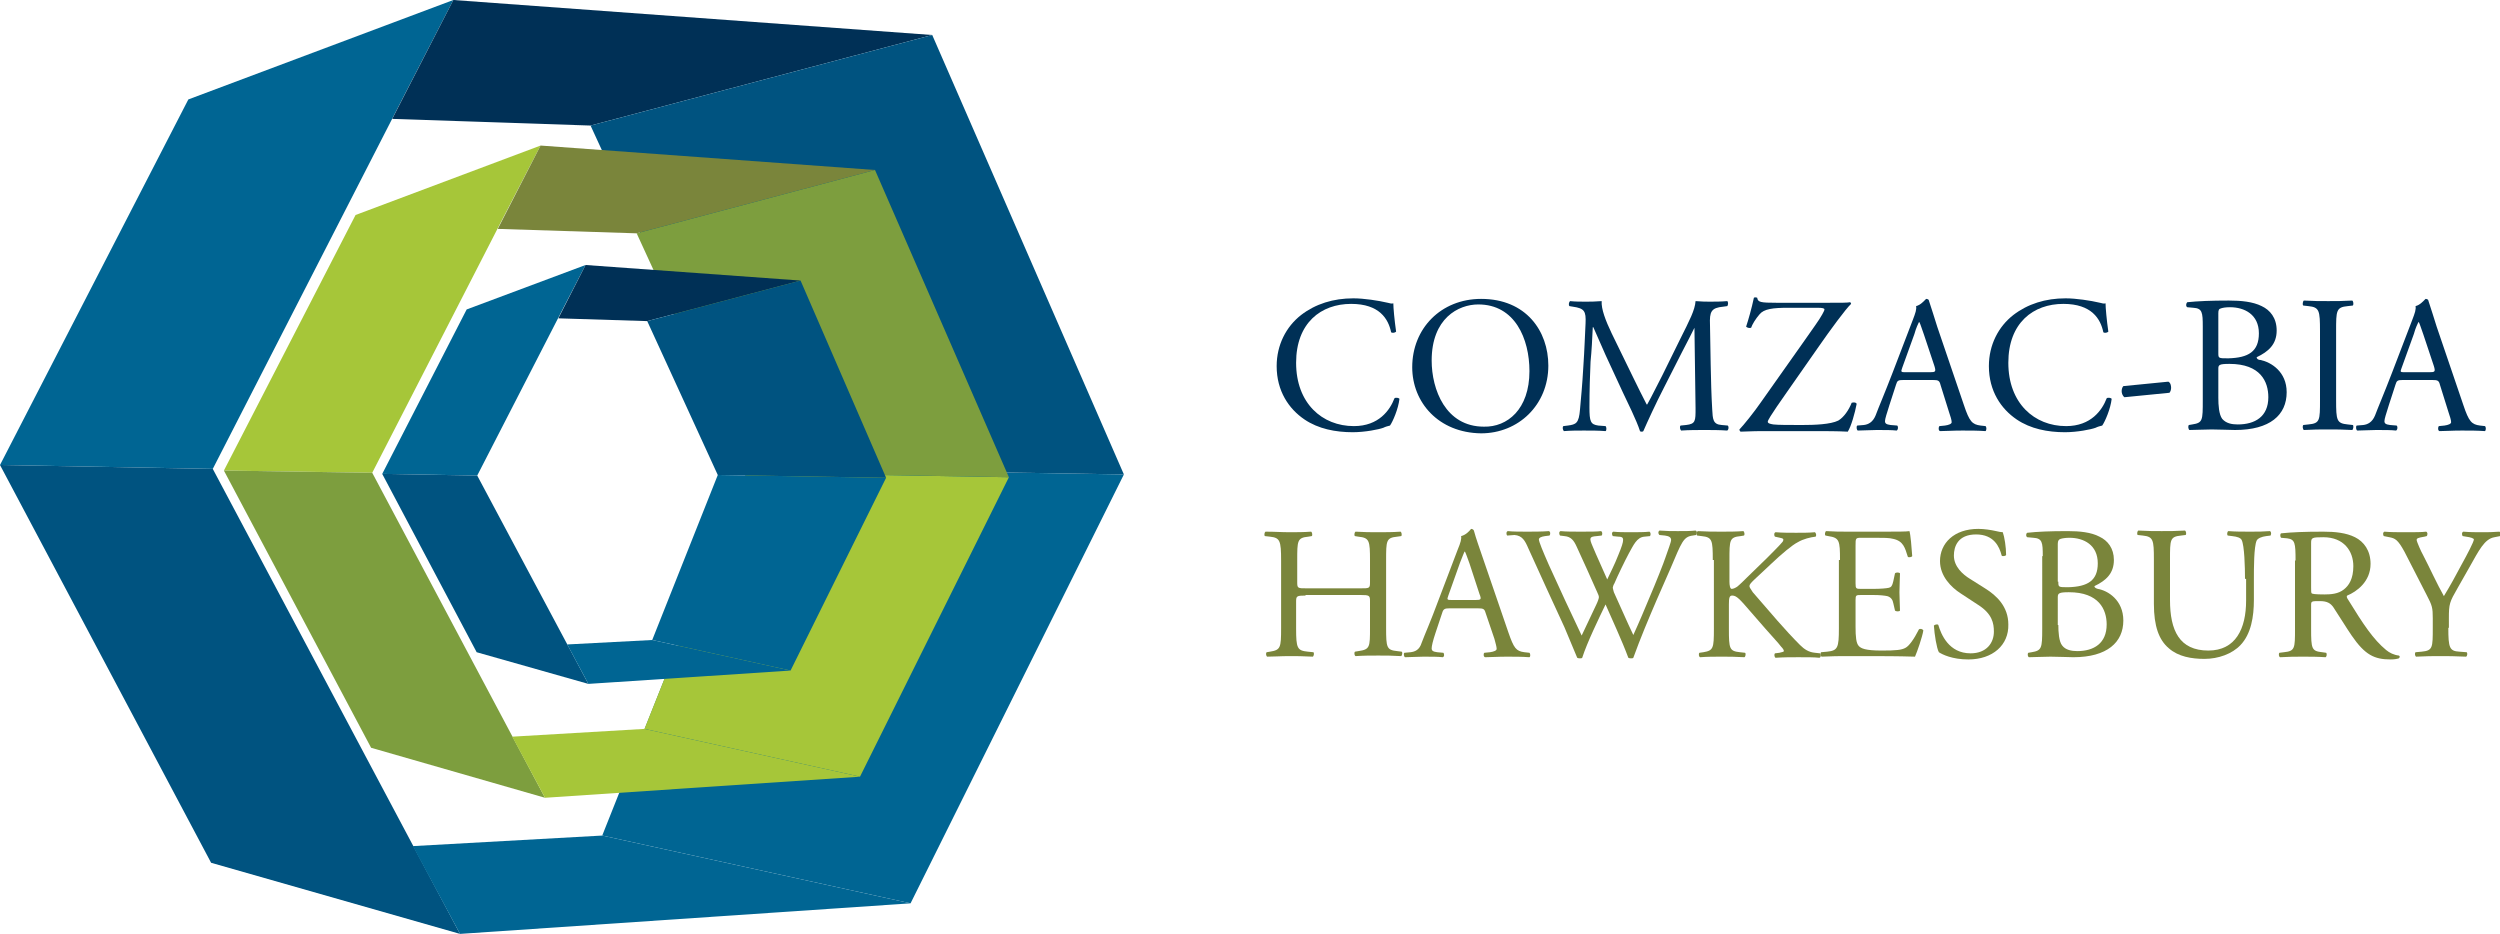 <?xml version="1.0" encoding="utf-8"?>
<!-- Generator: Adobe Illustrator 20.0.0, SVG Export Plug-In . SVG Version: 6.00 Build 0)  -->
<svg version="1.1" id="Layer_1" xmlns="http://www.w3.org/2000/svg" xmlns:xlink="http://www.w3.org/1999/xlink" x="0px" y="0px"
	 viewBox="0 0 450 168.1" style="enable-background:new 0 0 450 168.1;" xml:space="preserve">
<style type="text/css">
	.st0{fill:#006593;}
	.st1{fill:#003056;}
	.st2{fill:#005380;}
	.st3{fill:#A6C639;}
	.st4{fill:#7A853B;}
	.st5{fill:#7D9E3E;}
	.st6{clip-path:url(#SVGID_2_);fill:#003056;}
	.st7{clip-path:url(#SVGID_2_);fill:#7A853B;}
</style>
<g>
	<polygon class="st0" points="81.6,0 33.9,17.9 0,83.7 38.3,84.4 71.4,19.8 	"/>
	<polygon class="st1" points="81.6,0 70.6,21.4 106.3,22.6 167.8,6.3 	"/>
	<polygon class="st2" points="38,155.3 82.8,168.1 38.3,84.4 0,83.7 	"/>
	<polygon class="st0" points="74.3,152.3 82.8,168.1 163.9,162.6 108.4,150.4 	"/>
	<polygon class="st0" points="134.7,84.3 108.4,150.4 163.9,162.6 202.3,85.4 	"/>
	<polygon class="st2" points="106.3,22.6 134.7,84.3 202.3,85.4 167.8,6.3 	"/>
	<polygon class="st3" points="40.3,84.7 64,38.7 97.3,26.2 90.1,40.1 67,85.1 	"/>
	<polygon class="st4" points="114.6,42 157.5,30.6 97.3,26.2 89.6,41.2 	"/>
	<polygon class="st5" points="40.3,84.7 66.8,134.6 98.1,143.6 67,85.1 	"/>
	<polygon class="st3" points="116,131.2 92.2,132.6 98.1,143.6 154.8,139.8 	"/>
	<polygon class="st3" points="134.4,85.1 116,131.2 154.8,139.8 181.6,85.9 	"/>
	<polygon class="st5" points="114.6,42 134.4,85.1 181.6,85.9 157.5,30.6 	"/>
	<polygon class="st0" points="68.8,85.3 84,55.7 105.4,47.7 100.8,56.6 85.9,85.6 	"/>
	<polygon class="st1" points="116.5,57.8 144.1,50.5 105.4,47.7 100.5,57.3 	"/>
	<polygon class="st2" points="68.8,85.3 85.8,117.4 105.9,123.1 85.9,85.6 	"/>
	<polygon class="st0" points="117.4,115.2 102.1,116 105.9,123.1 142.3,120.7 	"/>
	<polygon class="st0" points="129.2,85.5 117.4,115.2 142.3,120.7 159.5,86 	"/>
	<polygon class="st2" points="116.5,57.8 129.2,85.5 159.5,86 144.1,50.5 	"/>
	<g>
		<defs>
			<rect id="SVGID_1_" x="0" y="0" width="450" height="168.1"/>
		</defs>
		<clipPath id="SVGID_2_">
			<use xlink:href="#SVGID_1_"  style="overflow:visible;"/>
		</clipPath>
		<path class="st6" d="M234.2,56.7c2.6-2,5.8-3,9.4-3c1.9,0,4.5,0.4,6.2,0.8c0.4,0.1,0.7,0.2,1,0.1c0,0.8,0.2,3,0.5,5.1
			c-0.2,0.2-0.7,0.3-0.9,0.1c-0.5-2.4-2.1-5.1-7.2-5.1c-5.4,0-9.9,3.4-9.9,10.6c0,7.3,4.7,11.4,10.4,11.4c4.5,0,6.5-2.9,7.3-5
			c0.2-0.2,0.8-0.1,0.9,0.1c-0.2,1.8-1.2,4.1-1.7,4.8c-0.4,0.1-0.8,0.2-1.2,0.4c-0.8,0.3-3.3,0.8-5.5,0.8c-3.1,0-6.2-0.6-8.7-2.3
			c-2.8-1.9-5-5.1-5-9.6C229.8,62.1,231.5,58.8,234.2,56.7"/>
		<path class="st6" d="M275.3,66.8c0-5.8-2.6-12-9.2-12c-3.6,0-8.4,2.5-8.4,10.1c0,5.2,2.5,11.9,9.4,11.9
			C271.3,76.9,275.3,73.7,275.3,66.8 M254.2,66.1c0-7,5.2-12.3,12.4-12.3c8.1,0,12.1,5.8,12.1,12c0,7.1-5.4,12.2-12.1,12.2
			C258.9,77.9,254.2,72.4,254.2,66.1"/>
		<path class="st6" d="M294,68c0.8,1.6,1.6,3.3,2.4,4.8h0.1c0.9-1.6,1.8-3.5,2.7-5.2l3.3-6.7c1.6-3.2,2.6-5.1,2.7-6.7
			c1.2,0.1,1.9,0.1,2.6,0.1c0.9,0,2,0,3.1-0.1c0.2,0.1,0.2,0.7,0,0.9l-0.7,0.1c-2.2,0.2-2.5,0.9-2.4,3.3c0.1,3.7,0.1,10.2,0.4,15.2
			c0.1,1.7,0.1,2.7,1.7,2.8l1.1,0.1c0.2,0.2,0.2,0.7-0.1,0.9c-1.4-0.1-2.9-0.1-4.1-0.1c-1.2,0-2.8,0-4.2,0.1
			c-0.2-0.2-0.3-0.7-0.1-0.9l1-0.1c1.7-0.2,1.7-0.7,1.7-3L305,59H305c-0.2,0.4-1.6,3.2-2.3,4.5l-3.1,6.1c-1.6,3.1-3.1,6.4-3.8,8
			c-0.1,0.1-0.2,0.1-0.3,0.1c-0.1,0-0.2,0-0.3-0.1c-0.6-1.9-2.3-5.3-3.1-7l-3.1-6.7c-0.7-1.6-1.5-3.4-2.2-5h-0.1
			c-0.1,2.2-0.2,4.2-0.4,6.2c-0.1,2.1-0.2,5.2-0.2,8.2c0,2.6,0.2,3.1,1.6,3.3l1.3,0.1c0.2,0.2,0.2,0.8,0,0.9
			c-1.2-0.1-2.6-0.1-3.9-0.1c-1.1,0-2.4,0-3.6,0.1c-0.2-0.2-0.3-0.7-0.1-0.9l0.8-0.1c1.5-0.2,2-0.4,2.2-2.9c0.2-2.3,0.4-4.2,0.6-7.7
			c0.2-2.9,0.3-5.9,0.4-7.8c0.1-2.2-0.2-2.7-2.3-3l-0.6-0.1c-0.2-0.2-0.1-0.7,0.1-0.9c1,0.1,1.9,0.1,2.8,0.1c0.8,0,1.7,0,2.9-0.1
			c-0.1,1.4,0.7,3.5,1.8,5.8L294,68z"/>
		<path class="st6" d="M324.6,61.6c1.8-2.6,2.8-3.9,3.4-5c0.2-0.4,0.4-0.7,0.4-0.9c0-0.2-0.3-0.3-1.3-0.3h-5.2
			c-2.8,0-4.4,0.2-5.2,1.2c-0.7,0.8-1.3,1.8-1.5,2.4c-0.3,0.1-0.7,0-0.9-0.2c0.4-1.2,1-3.3,1.4-5.2c0.1-0.1,0.4-0.1,0.6,0
			c0.1,0.8,0.6,0.9,3.5,0.9h9.2c2.5,0,3.6,0,4-0.1c0.1,0,0.2,0.2,0.2,0.3c-0.9,0.8-3.9,4.9-5.7,7.5l-5.8,8.3
			c-0.4,0.6-3.5,4.9-3.5,5.4c0,0.3,0.4,0.4,1,0.5c0.9,0.1,2.7,0.1,5.2,0.1c2.2,0,5.1-0.1,6.5-0.8c1-0.6,1.9-1.9,2.4-3.2
			c0.3-0.1,0.8-0.1,0.9,0.2c-0.3,1.6-1,4.1-1.6,5c-1.9-0.1-3.9-0.1-6.4-0.1h-9c-1.9,0-3.1,0.1-3.9,0.1c-0.1-0.1-0.2-0.2-0.2-0.4
			c0.7-0.7,2.7-3.2,3.8-4.8L324.6,61.6z"/>
		<path class="st6" d="M342.4,66.2c-0.3,0.8-0.2,0.8,0.7,0.8h4.3c1,0,1.1-0.1,0.8-1.1l-1.9-5.7c-0.3-0.8-0.6-1.8-0.8-2.2h-0.1
			c-0.1,0.2-0.5,1-0.8,2.1L342.4,66.2z M349.3,69.3c-0.2-0.8-0.4-0.9-1.4-0.9h-5.3c-0.9,0-1.1,0.1-1.3,0.8l-1.2,3.7
			c-0.5,1.6-0.8,2.5-0.8,2.9c0,0.4,0.2,0.6,1,0.7l1.2,0.1c0.2,0.2,0.2,0.7-0.1,0.9c-0.9-0.1-2-0.1-3.6-0.1c-1.2,0-2.4,0.1-3.4,0.1
			c-0.2-0.1-0.3-0.7-0.1-0.9l1.2-0.1c0.8-0.1,1.6-0.5,2.1-1.7c0.6-1.6,1.6-3.9,3.1-7.8l3.6-9.4c0.5-1.3,0.7-1.9,0.6-2.5
			c0.8-0.2,1.4-0.9,1.8-1.3c0.2,0,0.5,0.1,0.5,0.3c0.5,1.5,1,3.1,1.5,4.7l4.8,14.1c1,3,1.5,3.5,3,3.7l0.9,0.1c0.2,0.2,0.2,0.7,0,0.9
			c-1.4-0.1-2.7-0.1-4.2-0.1c-1.7,0-3,0.1-4,0.1c-0.3-0.1-0.3-0.7-0.1-0.9l1-0.1c0.7-0.1,1.2-0.3,1.2-0.6c0-0.4-0.2-1-0.5-1.9
			L349.3,69.3z"/>
		<path class="st6" d="M362.4,56.7c2.6-2,5.8-3,9.4-3c1.9,0,4.5,0.4,6.2,0.8c0.4,0.1,0.7,0.2,1,0.1c0,0.8,0.2,3,0.5,5.1
			c-0.2,0.2-0.7,0.3-0.9,0.1c-0.5-2.4-2.1-5.1-7.2-5.1c-5.4,0-9.9,3.4-9.9,10.6c0,7.3,4.7,11.4,10.4,11.4c4.5,0,6.5-2.9,7.3-5
			c0.2-0.2,0.8-0.1,0.9,0.1c-0.2,1.8-1.2,4.1-1.7,4.8c-0.4,0.1-0.8,0.2-1.2,0.4c-0.8,0.3-3.3,0.8-5.5,0.8c-3.1,0-6.2-0.6-8.7-2.3
			c-2.8-1.9-5-5.1-5-9.6C358,62.1,359.7,58.8,362.4,56.7"/>
		<path class="st6" d="M390.3,68.7c0.4,0.2,0.5,0.7,0.5,1.1c0,0.3-0.1,0.7-0.3,0.9l-8.1,0.8c-0.4-0.3-0.5-0.8-0.5-1.1
			c0-0.3,0.1-0.7,0.3-0.9L390.3,68.7z"/>
		<path class="st6" d="M399.3,71.6c0,1.3,0.1,3,0.7,3.8c0.7,0.8,1.7,1,2.8,1c3.1,0,5.5-1.4,5.5-4.9c0-2.8-1.4-6-7-6
			c-1.9,0-2,0.2-2,0.9V71.6z M399.3,63.5c0,1,0,1,1.8,1c3.6-0.1,5.5-1.2,5.5-4.5c0-3.4-2.6-4.7-5.2-4.7c-0.8,0-1.3,0.1-1.6,0.2
			c-0.4,0.1-0.5,0.3-0.5,0.9V63.5z M396.5,58.8c0-2.6-0.1-3.3-1.7-3.4l-1.1-0.1c-0.3-0.2-0.2-0.7,0-0.9c1.9-0.2,4.3-0.3,7.5-0.3
			c2.2,0,4.3,0.2,5.9,1c1.5,0.7,2.7,2.1,2.7,4.4c0,2.5-1.5,3.8-3.6,4.8c0,0.3,0.3,0.5,0.7,0.5c1.9,0.4,4.7,2.1,4.7,5.8
			c0,4.1-3,6.8-9.3,6.8c-1,0-2.7-0.1-4.2-0.1c-1.5,0-2.7,0.1-4,0.1c-0.2-0.1-0.3-0.7-0.1-0.9l0.6-0.1c1.9-0.3,1.9-0.7,1.9-4.4V58.8z
			"/>
		<path class="st6" d="M417.6,59.6c0-3.7-0.1-4.3-2.1-4.5l-0.9-0.1c-0.2-0.1-0.1-0.8,0.1-0.9c1.7,0.1,2.9,0.1,4.4,0.1
			c1.4,0,2.6,0,4.3-0.1c0.2,0.1,0.3,0.7,0.1,0.9l-0.9,0.1c-2.1,0.2-2.1,0.8-2.1,4.5v12.4c0,3.7,0.1,4.2,2.1,4.4l0.9,0.1
			c0.2,0.1,0.1,0.8-0.1,0.9c-1.7-0.1-2.9-0.1-4.3-0.1c-1.5,0-2.7,0-4.4,0.1c-0.2-0.1-0.3-0.7-0.1-0.9l0.9-0.1
			c2.1-0.2,2.1-0.7,2.1-4.4V59.6z"/>
		<path class="st6" d="M432.3,66.2C432,67,432,67,433,67h4.3c1,0,1.1-0.1,0.8-1.1l-1.9-5.7c-0.3-0.8-0.6-1.8-0.8-2.2h-0.1
			c-0.1,0.2-0.5,1-0.8,2.1L432.3,66.2z M439.2,69.3c-0.2-0.8-0.4-0.9-1.4-0.9h-5.3c-0.9,0-1.1,0.1-1.3,0.8l-1.2,3.7
			c-0.5,1.6-0.8,2.5-0.8,2.9c0,0.4,0.2,0.6,1,0.7l1.2,0.1c0.2,0.2,0.2,0.7-0.1,0.9c-0.9-0.1-2-0.1-3.6-0.1c-1.2,0-2.4,0.1-3.4,0.1
			c-0.2-0.1-0.3-0.7-0.1-0.9l1.2-0.1c0.8-0.1,1.6-0.5,2.1-1.7c0.6-1.6,1.6-3.9,3.1-7.8l3.6-9.4c0.5-1.3,0.7-1.9,0.6-2.5
			c0.8-0.2,1.4-0.9,1.8-1.3c0.2,0,0.5,0.1,0.5,0.3c0.5,1.5,1,3.1,1.5,4.7l4.8,14.1c1,3,1.5,3.5,3,3.7l0.9,0.1c0.2,0.2,0.2,0.7,0,0.9
			c-1.4-0.1-2.7-0.1-4.2-0.1c-1.7,0-3,0.1-4,0.1c-0.3-0.1-0.3-0.7-0.1-0.9l1-0.1c0.7-0.1,1.2-0.3,1.2-0.6c0-0.4-0.2-1-0.5-1.9
			L439.2,69.3z"/>
		<path class="st7" d="M235,107.2c-1.6,0-1.7,0.1-1.7,1.1v4.8c0,3.6,0.2,4,2.1,4.2l1,0.1c0.2,0.1,0.1,0.7-0.1,0.8
			c-1.8-0.1-3-0.1-4.3-0.1c-1.5,0-2.6,0.1-3.9,0.1c-0.2-0.1-0.3-0.6-0.1-0.8l0.6-0.1c1.9-0.3,2-0.7,2-4.2v-12.2c0-3.6-0.2-4.1-2-4.3
			l-0.9-0.1c-0.2-0.1-0.1-0.7,0.1-0.8c1.7,0,2.8,0.1,4.3,0.1c1.3,0,2.5,0,3.9-0.1c0.2,0.1,0.3,0.7,0.1,0.8l-0.6,0.1
			c-2,0.2-2,0.7-2,4.3v3.9c0,1.1,0.1,1.1,1.7,1.1h9.7c1.6,0,1.7,0,1.7-1.1v-3.9c0-3.6-0.1-4.1-2.1-4.3l-0.6-0.1
			c-0.2-0.1-0.1-0.7,0.1-0.8c1.6,0.1,2.7,0.1,4.1,0.1c1.3,0,2.5,0,4-0.1c0.2,0.1,0.3,0.7,0.1,0.8l-0.7,0.1c-2,0.2-2,0.7-2,4.3V113
			c0,3.6,0.1,4,2,4.2l0.8,0.1c0.2,0.1,0.1,0.7-0.1,0.8c-1.6-0.1-2.8-0.1-4.1-0.1c-1.4,0-2.6,0-4.1,0.1c-0.2-0.1-0.3-0.6-0.1-0.8
			l0.6-0.1c2.1-0.3,2.1-0.7,2.1-4.2v-4.8c0-1-0.1-1.1-1.7-1.1H235z"/>
		<path class="st7" d="M260.7,107.2c-0.3,0.8-0.2,0.8,0.7,0.8h4.2c1,0,1.1-0.1,0.7-1.1l-1.8-5.5c-0.3-0.8-0.6-1.7-0.8-2.1h-0.1
			c-0.1,0.2-0.4,1-0.8,2L260.7,107.2z M267.4,110.3c-0.2-0.7-0.4-0.8-1.4-0.8h-5.1c-0.8,0-1.1,0.1-1.3,0.8l-1.2,3.6
			c-0.5,1.5-0.7,2.4-0.7,2.8c0,0.4,0.2,0.6,1,0.7l1.1,0.1c0.2,0.2,0.2,0.7-0.1,0.8c-0.9-0.1-1.9-0.1-3.5-0.1c-1.1,0-2.3,0.1-3.3,0.1
			c-0.2-0.1-0.3-0.7-0.1-0.8l1.1-0.1c0.8-0.1,1.6-0.4,2-1.7c0.6-1.6,1.6-3.8,3-7.6l3.5-9.2c0.5-1.2,0.7-1.9,0.6-2.4
			c0.8-0.2,1.4-0.8,1.8-1.3c0.2,0,0.4,0.1,0.5,0.3c0.4,1.5,1,3.1,1.5,4.6l4.7,13.7c1,2.9,1.4,3.4,2.9,3.6l0.9,0.1
			c0.2,0.2,0.2,0.7,0,0.8c-1.4-0.1-2.6-0.1-4.1-0.1c-1.6,0-2.9,0.1-3.9,0.1c-0.3-0.1-0.3-0.7-0.1-0.8l1-0.1c0.7-0.1,1.2-0.3,1.2-0.6
			c0-0.4-0.2-1-0.4-1.8L267.4,110.3z"/>
		<path class="st7" d="M271.3,96.4c-0.2-0.2-0.2-0.7,0.1-0.8c0.9,0.1,2.4,0.1,3.5,0.1c1,0,2.7,0,3.9-0.1c0.3,0.1,0.3,0.6,0.1,0.8
			l-0.8,0.1c-0.7,0.1-1.1,0.3-1.1,0.6c0,0.4,0.7,2.1,1.8,4.6c1.9,4.2,3.9,8.5,5.9,12.7c0.8-1.7,1.7-3.6,2.6-5.5
			c0.3-0.6,0.5-1.2,0.5-1.4s-0.1-0.5-0.3-0.9c-1.2-2.7-2.4-5.4-3.7-8.2c-0.5-1.1-1-1.8-2.2-1.9l-0.8-0.1c-0.2-0.3-0.2-0.7,0.1-0.8
			c1,0.1,2.3,0.1,3.6,0.1c1.7,0,3,0,3.7-0.1c0.2,0.1,0.3,0.5,0.1,0.8l-0.9,0.1c-1.3,0.1-1.4,0.3-0.7,1.9c0.7,1.7,1.7,3.8,2.6,5.9
			c0.6-1.3,1.3-2.6,2-4.4c1.2-2.9,1.1-3.3,0-3.3l-1-0.1c-0.2-0.3-0.2-0.7,0.1-0.8c0.9,0.1,1.9,0.1,3.2,0.1c1.1,0,2.5,0,3.3-0.1
			c0.2,0.1,0.3,0.5,0.1,0.8l-1,0.1c-1.4,0.1-2,1.6-2.8,3c-0.7,1.3-2.1,4.2-2.6,5.4c-0.2,0.3-0.3,0.7-0.3,0.8s0.1,0.4,0.2,0.8
			c1.2,2.6,2.3,5.2,3.5,7.7c1.1-2.4,2.1-4.8,3.1-7.2c0.7-1.6,2.5-6.1,2.7-6.8c0.4-1.2,1-2.7,1-3.1c0-0.5-0.4-0.7-1.1-0.8l-1-0.1
			c-0.3-0.3-0.2-0.7,0-0.8c1.3,0.1,2.2,0.1,3.3,0.1c1.3,0,2.3,0,3.2-0.1c0.3,0.1,0.3,0.5,0.1,0.8l-0.6,0.1c-1.7,0.2-2,1.2-4,5.9
			l-2.5,5.7c-1.5,3.5-2.9,6.8-4.2,10.4c-0.1,0.1-0.2,0.1-0.4,0.1c-0.2,0-0.3,0-0.5-0.1c-1.1-3-3.1-7.3-4.1-9.6
			c-1.2,2.5-3.3,6.8-4.2,9.6c-0.1,0.1-0.2,0.1-0.4,0.1c-0.2,0-0.3,0-0.5-0.1c-0.6-1.4-1.9-4.5-2.3-5.5c-2.2-4.7-4.3-9.4-6.5-14.2
			c-0.6-1.4-1.1-2.3-2.5-2.4L271.3,96.4z"/>
		<path class="st7" d="M308.3,100.8c0-3.6-0.1-4.1-2-4.3l-0.8-0.1c-0.2-0.1-0.1-0.7,0.1-0.8c1.7,0.1,2.8,0.1,4.3,0.1
			c1.3,0,2.5,0,3.9-0.1c0.2,0.1,0.3,0.7,0.1,0.8l-0.6,0.1c-2,0.2-2,0.7-2,4.3v3.9c0,0.6,0.1,1.3,0.4,1.3c0.3,0,0.7-0.2,1-0.4
			c0.5-0.4,1.4-1.3,1.7-1.6l3.7-3.6c0.6-0.6,2.3-2.3,2.7-2.8c0.2-0.2,0.2-0.4,0.2-0.5c0-0.1-0.1-0.2-0.6-0.3l-0.9-0.2
			c-0.2-0.2-0.2-0.7,0.1-0.8c1.2,0.1,2.5,0.1,3.7,0.1c1.2,0,2.3,0,3.4-0.1c0.2,0.2,0.3,0.6,0.1,0.8c-0.9,0.1-2.2,0.4-3.2,1
			c-1,0.5-2.9,2.1-4.8,3.9l-3.1,2.9c-0.5,0.5-0.8,0.8-0.8,1.1c0,0.2,0.2,0.5,0.6,1.1c3.2,3.7,5.8,6.8,8.5,9.5
			c0.8,0.8,1.6,1.3,2.7,1.4l0.9,0.1c0.2,0.2,0.2,0.7-0.1,0.8c-0.9-0.1-2.2-0.1-3.8-0.1c-1.4,0-2.6,0-4.1,0.1
			c-0.2-0.1-0.3-0.6-0.1-0.8l0.8-0.1c0.5-0.1,0.8-0.2,0.8-0.3c0-0.2-0.2-0.5-0.5-0.8c-0.6-0.8-1.5-1.7-2.8-3.2l-2.7-3.1
			c-1.9-2.2-2.5-2.9-3.3-2.9c-0.5,0-0.6,0.4-0.6,1.6v4.4c0,3.6,0.1,4,2,4.2l0.9,0.1c0.2,0.1,0.1,0.7-0.1,0.8
			c-1.7-0.1-2.8-0.1-4.1-0.1c-1.4,0-2.5,0-3.9,0.1c-0.2-0.1-0.3-0.6-0.1-0.8l0.7-0.1c1.8-0.3,1.9-0.7,1.9-4.2V100.8z"/>
		<path class="st7" d="M331.2,100.8c0-3.5-0.1-4-2.1-4.3l-0.5-0.1c-0.2-0.1-0.1-0.7,0.1-0.8c1.5,0.1,2.6,0.1,4,0.1h6.4
			c2.2,0,4.2,0,4.6-0.1c0.2,0.6,0.4,3,0.5,4.5c-0.1,0.2-0.7,0.3-0.8,0.1c-0.5-1.6-0.8-2.8-2.6-3.2c-0.7-0.2-1.8-0.2-3.3-0.2H335
			c-1,0-1,0.1-1,1.4v6.8c0,1,0.1,1,1.1,1h2c1.4,0,2.5-0.1,2.9-0.2c0.4-0.1,0.6-0.3,0.8-1.2l0.3-1.4c0.2-0.2,0.7-0.2,0.9,0
			c0,0.8-0.1,2.1-0.1,3.4c0,1.2,0.1,2.5,0.1,3.3c-0.1,0.2-0.7,0.2-0.9,0l-0.3-1.3c-0.1-0.6-0.4-1.1-1.1-1.3
			c-0.5-0.1-1.3-0.2-2.6-0.2h-2c-1,0-1.1,0-1.1,0.9v4.8c0,1.8,0.1,3,0.6,3.5c0.4,0.4,1.1,0.8,4.1,0.8c2.6,0,3.6-0.1,4.3-0.5
			c0.6-0.3,1.5-1.5,2.4-3.3c0.2-0.2,0.7-0.1,0.8,0.2c-0.2,1.2-1.1,3.8-1.5,4.7c-3.1-0.1-6.1-0.1-9.1-0.1h-3.1c-1.5,0-2.6,0-4.6,0.1
			c-0.2-0.1-0.3-0.6-0.1-0.8l1.1-0.1c1.9-0.2,2.1-0.7,2.1-4.2V100.8z"/>
		<path class="st7" d="M354.3,118.7c-2.9,0-4.7-0.9-5.3-1.3c-0.4-0.7-0.8-3.2-0.9-4.8c0.2-0.2,0.7-0.3,0.8-0.1
			c0.5,1.7,1.9,5.1,5.8,5.1c2.9,0,4.2-1.9,4.2-3.9c0-1.5-0.3-3.2-2.8-4.8l-3.2-2.1c-1.7-1.1-3.7-3.1-3.7-5.8c0-3.2,2.5-5.8,6.9-5.8
			c1.1,0,2.3,0.2,3.2,0.4c0.4,0.1,0.9,0.2,1.2,0.2c0.3,0.8,0.6,2.7,0.6,4.1c-0.1,0.2-0.7,0.3-0.8,0.1c-0.4-1.6-1.4-3.8-4.6-3.8
			c-3.3,0-4,2.2-4,3.8c0,2,1.6,3.4,2.9,4.2l2.7,1.7c2.1,1.3,4.2,3.3,4.2,6.5C361.6,116.1,358.7,118.7,354.3,118.7"/>
		<path class="st7" d="M370.5,112.5c0,1.2,0.1,3,0.7,3.7c0.6,0.8,1.7,1,2.7,1c3,0,5.3-1.4,5.3-4.8c0-2.7-1.4-5.8-6.8-5.8
			c-1.8,0-2,0.2-2,0.9V112.5z M370.5,104.7c0,1,0,1,1.8,1c3.5-0.1,5.3-1.2,5.3-4.3c0-3.3-2.5-4.6-5.1-4.6c-0.7,0-1.3,0.1-1.6,0.2
			c-0.3,0.1-0.5,0.3-0.5,0.9V104.7z M367.7,100.1c0-2.5-0.1-3.2-1.7-3.3l-1.1-0.1c-0.3-0.2-0.2-0.7,0-0.8c1.8-0.2,4.1-0.3,7.3-0.3
			c2.1,0,4.2,0.2,5.7,1c1.5,0.7,2.6,2.1,2.6,4.2c0,2.4-1.4,3.7-3.5,4.7c0,0.3,0.3,0.4,0.6,0.5c1.8,0.3,4.6,2,4.6,5.7
			c0,3.9-2.9,6.6-9,6.6c-1,0-2.6-0.1-4.1-0.1c-1.5,0-2.7,0.1-3.9,0.1c-0.2-0.1-0.3-0.6-0.1-0.8l0.6-0.1c1.8-0.3,1.9-0.7,1.9-4.2
			V100.1z"/>
		<path class="st7" d="M404.1,104.2c0-2.1-0.1-6-0.6-7c-0.2-0.4-0.8-0.6-1.7-0.7l-0.8-0.1c-0.2-0.2-0.1-0.7,0.1-0.8
			c1.3,0.1,2.5,0.1,3.9,0.1c1.4,0,2.3,0,3.6-0.1c0.3,0.2,0.2,0.6,0.1,0.8l-0.8,0.1c-0.8,0.1-1.5,0.4-1.7,0.8c-0.5,1.1-0.5,5-0.5,6.9
			v3.8c0,3-0.5,6.1-2.4,8.1c-1.5,1.6-4,2.5-6.5,2.5c-2.3,0-4.7-0.4-6.4-1.9c-1.8-1.5-2.7-4-2.7-8v-8c0-3.5-0.1-4.1-2-4.3l-0.9-0.1
			c-0.2-0.1-0.1-0.7,0.1-0.8c1.7,0.1,2.9,0.1,4.2,0.1c1.4,0,2.5,0,4.2-0.1c0.2,0.1,0.3,0.7,0.1,0.8l-0.8,0.1c-2,0.2-2,0.7-2,4.3v7.3
			c0,5.5,1.7,9.1,6.9,9.1c4.9,0,6.8-3.9,6.8-9V104.2z"/>
		<path class="st7" d="M416,105.7c0,0.6,0,1,0.1,1.1c0.1,0.1,0.6,0.2,2.3,0.2c1.2,0,2.5-0.1,3.5-0.9c0.9-0.7,1.7-1.9,1.7-4.2
			c0-2.7-1.7-5.2-5.4-5.2c-2.1,0-2.2,0.1-2.2,1.1V105.7z M413.2,100.9c0-3.2-0.1-3.8-1.5-4l-1.1-0.1c-0.2-0.2-0.2-0.7,0-0.8
			c1.9-0.2,4.2-0.3,7.6-0.3c2.1,0,4.1,0.2,5.7,1c1.6,0.8,2.8,2.4,2.8,4.8c0,3.2-2.5,5-4.2,5.7c-0.2,0.2,0,0.5,0.2,0.8
			c2.7,4.4,4.5,7.1,6.8,9c0.6,0.5,1.4,0.9,2.3,1c0.2,0.1,0.2,0.3,0,0.5c-0.3,0.1-0.8,0.2-1.5,0.2c-2.9,0-4.6-0.8-7-4.3
			c-0.9-1.3-2.3-3.6-3.3-5.1c-0.5-0.7-1.1-1.1-2.4-1.1c-1.5,0-1.6,0-1.6,0.7v4.3c0,3.6,0.1,4,2,4.2l0.7,0.1c0.2,0.2,0.1,0.7-0.1,0.8
			c-1.5-0.1-2.7-0.1-4-0.1c-1.4,0-2.6,0-4.2,0.1c-0.2-0.1-0.3-0.6-0.1-0.8l0.8-0.1c2-0.2,2-0.7,2-4.2V100.9z"/>
		<path class="st7" d="M440.7,113c0,3.6,0.2,4.2,2,4.3l1.3,0.1c0.2,0.2,0.1,0.7-0.1,0.8c-2.1-0.1-3.3-0.1-4.6-0.1
			c-1.4,0-2.6,0-4.4,0.1c-0.2-0.1-0.3-0.6-0.1-0.8l1.1-0.1c2-0.2,2-0.7,2-4.3v-1.7c0-1.9-0.1-2.3-1.1-4.2l-4-7.8
			c-1.2-2.2-1.7-2.4-2.7-2.6l-1-0.2c-0.2-0.2-0.2-0.7,0.1-0.8c1.1,0.1,2.3,0.1,3.9,0.1c1.6,0,2.8,0,3.6-0.1c0.3,0.1,0.3,0.6,0.1,0.8
			l-0.4,0.1c-1.2,0.2-1.4,0.3-1.4,0.6c0,0.3,0.9,2.3,1.1,2.6c1.3,2.5,2.5,5.2,3.8,7.5c1.1-1.8,2.2-3.8,3.2-5.7
			c1-1.8,2.2-4.1,2.2-4.5c0-0.2-0.6-0.4-1.4-0.5l-0.6-0.1c-0.2-0.2-0.2-0.7,0.1-0.8c1.2,0.1,2.2,0.1,3.3,0.1c1.1,0,2,0,3.2-0.1
			c0.3,0.2,0.3,0.6,0.1,0.8l-1,0.2c-1.8,0.3-2.8,2.4-4.5,5.4l-2.1,3.7c-1.5,2.6-1.6,2.9-1.6,5.5V113z"/>
	</g>
</g>
</svg>
